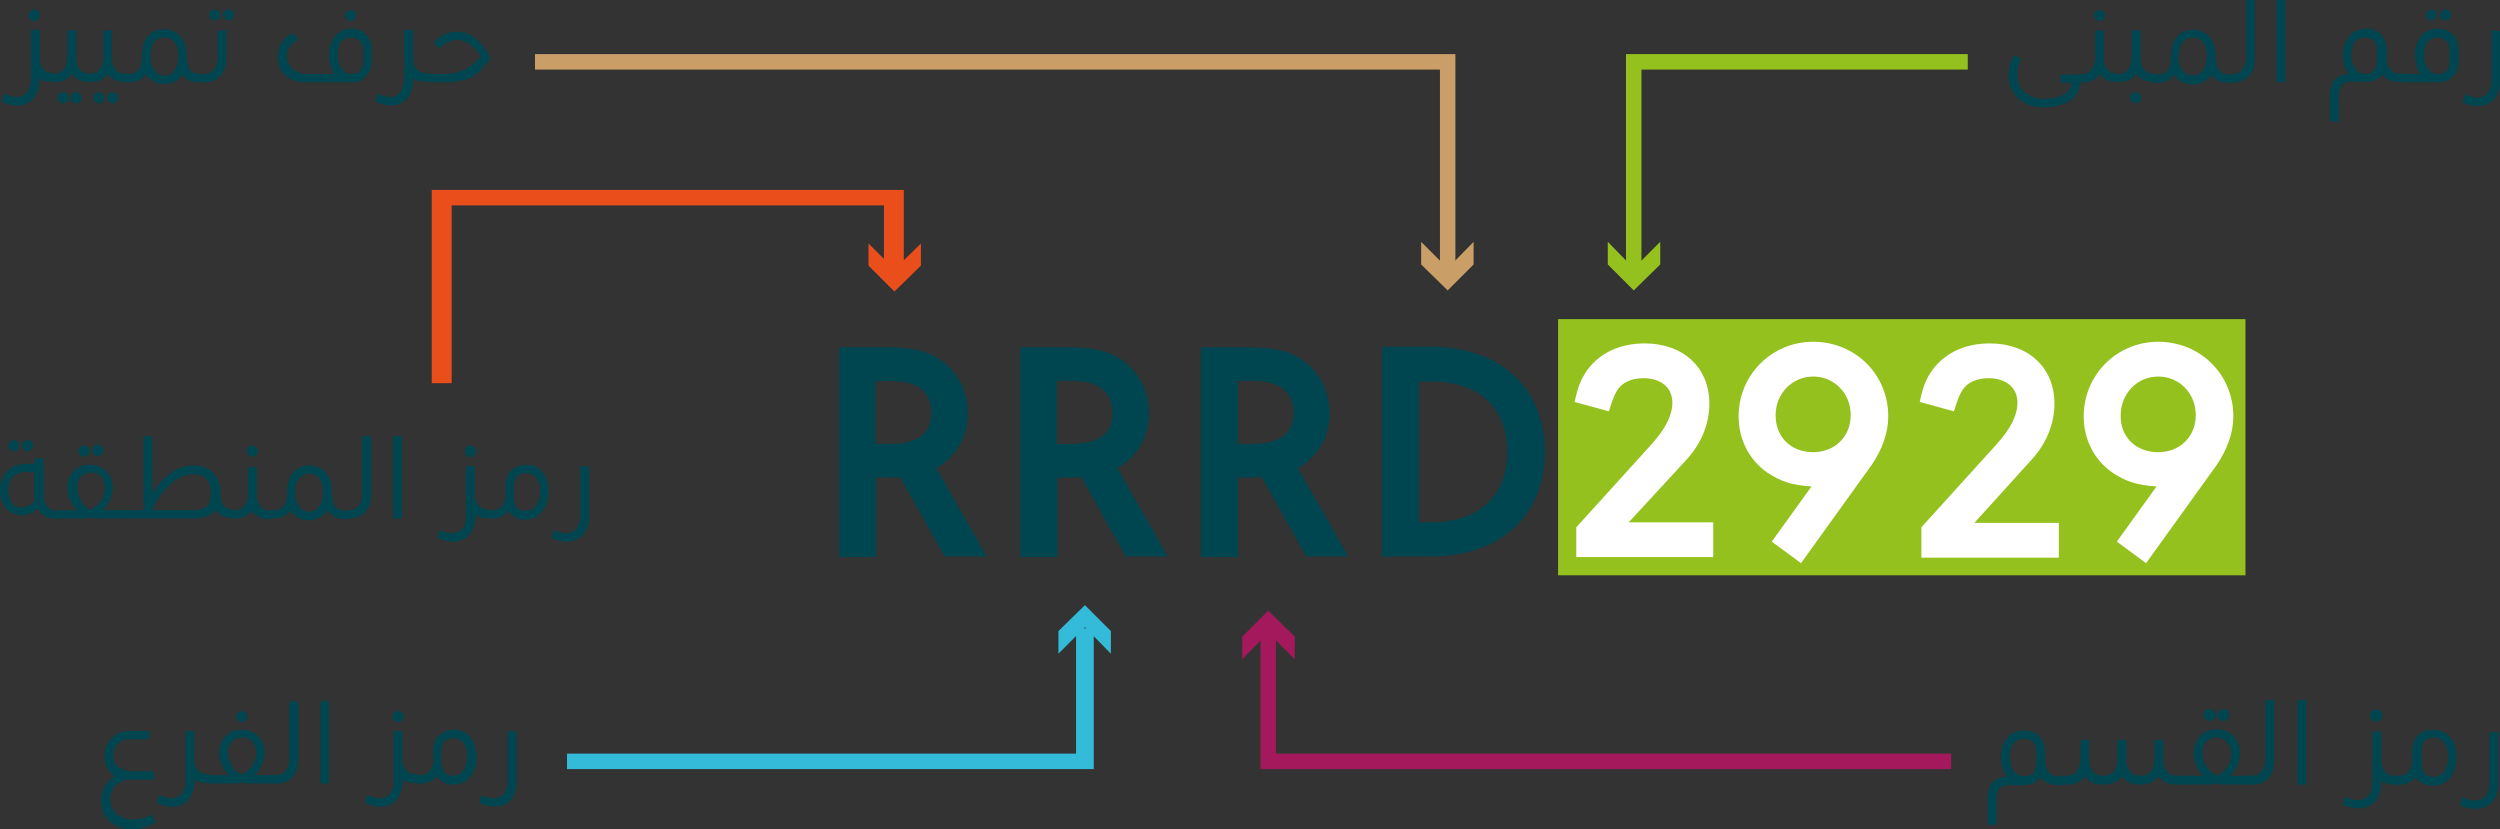 <?xml version="1.0" encoding="utf-8"?>
<!-- Generator: Adobe Illustrator 26.2.1, SVG Export Plug-In . SVG Version: 6.00 Build 0)  -->
<svg version="1.1" id="Layer_1" xmlns="http://www.w3.org/2000/svg" xmlns:xlink="http://www.w3.org/1999/xlink" x="0px" y="0px"
	 viewBox="0 0 452.8 150.2" style="enable-background:new 0 0 452.8 150.2;" xml:space="preserve">
<rect x="0" y="0" width="452.8" height="150.2" fill="#333333" stroke="none"/>
<style type="text/css">
	.st0{fill:#95C11F;}
	.st1{fill:#34BBDA;}
	.st2{fill:#E94E1B;}
	.st3{fill:#004650;}
	.st4{fill:#CA9E67;}
	.st5{fill:#A3195B;}
	.st6{fill:#FFFFFF;}
</style>
<g id="Layer_1_00000092444431953749141060000012269420061721321604_">
	<g id="Layer_2_00000157986523579936396390000013993086247165421452_">
		<g id="Layer_1-2">
			<g>
				<rect x="282.2" y="57.8" class="st0" width="124.5" height="46.4"/>
			</g>
			<g>
				<polygon class="st0" points="297.3,49.4 294.5,49.4 294.5,9.8 356.4,9.8 356.4,12.6 297.3,12.6 				"/>
			</g>
			<g>
				<polygon class="st0" points="300.7,43.8 295.9,48.6 291.2,43.8 291.2,47.9 295.9,52.6 300.7,47.9 				"/>
			</g>
			<g>
				<polygon class="st1" points="198.1,139.3 102.7,139.3 102.7,136.5 194.9,136.5 194.9,113.8 198.1,113.8 				"/>
			</g>
			<g>
				<polygon class="st1" points="191.7,118.4 196.5,113.6 201.2,118.4 201.2,114.3 196.5,109.6 191.7,114.3 				"/>
			</g>
			<g>
				<polygon class="st2" points="81.8,69.4 78.2,69.4 78.2,34.4 163.7,34.4 163.7,48.9 160.1,48.9 160.1,37.2 81.8,37.2 				"/>
			</g>
			<g>
				<polygon class="st2" points="166.8,44.1 162,48.8 157.3,44.1 157.3,48.1 162,52.8 166.8,48.1 				"/>
			</g>
			<g>
				<path class="st3" d="M10.5,93.9H10c-1.3,0.1-2.6-0.6-3.2-1.8C6,92.9,5,93.3,3.9,93.3S1.7,92.8,1,92c-0.7-0.9-1-2.1-1-3.2
					c-0.1-1.4,0.5-2.7,1.5-3.7C2.4,84.3,3.6,84,4.8,84h1.5v-1h1.6v6.6c-0.1,0.8,0.2,1.6,0.7,2.2c0.4,0.4,1,0.7,1.6,0.7h0.4v1.4
					C10.6,93.9,10.5,93.9,10.5,93.9z M3.5,80.7c0,0.3-0.1,0.5-0.3,0.7s-0.4,0.3-0.7,0.3S2,81.6,1.8,81.4S1.5,81,1.5,80.7
					s0.1-0.5,0.3-0.7s0.5-0.3,0.7-0.3c0.3,0,0.5,0.1,0.7,0.3C3.4,80.1,3.5,80.4,3.5,80.7L3.5,80.7z M6.2,85.5H4.8
					c-1-0.1-1.9,0.3-2.6,1c-0.5,0.6-0.8,1.4-0.7,2.3c-0.1,0.8,0.2,1.7,0.7,2.4c0.4,0.5,1,0.7,1.6,0.7c0.9,0,1.8-0.4,2.5-1.1
					c-0.1-0.3-0.1-0.7-0.1-1C6.2,89.8,6.2,85.5,6.2,85.5z M6,80.7c0,0.5-0.5,1-1,1c-0.3,0-0.5-0.1-0.7-0.3C4.1,81.2,4,80.9,4,80.7
					c0-0.3,0.1-0.5,0.3-0.7c0.2-0.2,0.5-0.3,0.7-0.3c0.3,0,0.5,0.1,0.7,0.3C5.9,80.1,6,80.4,6,80.7z"/>
			</g>
			<g>
				<path class="st3" d="M15,93.9h-5v-1.5h4c-0.5-0.5-1-1.1-1.3-1.8c-0.3-0.7-0.5-1.4-0.5-2.1c-0.1-1.2,0.4-2.3,1.2-3.2
					c0.8-0.8,1.8-1.2,2.9-1.1c1.2-0.1,2.4,0.5,3.2,1.4c0.6,0.8,1,1.8,0.9,2.9c0,0.7-0.2,1.5-0.5,2.1c-0.3,0.7-0.7,1.3-1.3,1.8h4v1.5
					h-5c-0.5,0-0.9,0-1.4-0.2C15.9,93.8,15.5,93.9,15,93.9z M16.4,92.3c0.8-0.4,1.5-1,2-1.8c0.4-0.6,0.6-1.3,0.6-2.1
					c0-0.8-0.2-1.5-0.7-2.1c-0.5-0.5-1.1-0.8-1.8-0.7c-0.8,0-1.5,0.3-2,0.9c-0.4,0.6-0.6,1.2-0.5,1.9c0,0.8,0.3,1.6,0.7,2.3
					C15,91.5,15.6,92,16.4,92.3z M16.2,81.6c0,0.6-0.4,1-1,1.1c-0.3,0-0.5-0.1-0.7-0.3c-0.2-0.2-0.3-0.5-0.3-0.7
					c0-0.3,0.1-0.5,0.3-0.7s0.5-0.3,0.7-0.3c0.3,0,0.5,0.1,0.7,0.3C16.1,81.1,16.2,81.4,16.2,81.6z M18.7,81.6
					c0,0.3-0.1,0.5-0.3,0.7c-0.2,0.2-0.5,0.3-0.7,0.3c-0.6,0-1-0.5-1-1.1c0-0.3,0.1-0.5,0.3-0.7c0.2-0.2,0.4-0.3,0.7-0.3
					c0.3,0,0.5,0.1,0.7,0.3C18.6,81.1,18.7,81.4,18.7,81.6z"/>
			</g>
			<g>
				<path class="st3" d="M35,93.9H22.2v-1.5H26V79h1.6v10.3c1-1.6,2.3-3,3.9-4c1-0.6,2.2-1,3.5-1c1.4-0.1,2.7,0.4,3.7,1.4
					c0.8,1,1.3,2.2,1.2,3.5c0,2.1,0.8,3.1,2.3,3.1h0.4v1.5H42c-1.2,0.1-2.3-0.5-3-1.4C38.3,93.4,37,93.9,35,93.9z M27.6,92.4h7.2
					c1,0.1,2-0.2,2.8-0.8c0.5-0.7,0.7-1.5,0.6-2.3c0-2.3-1.1-3.4-3.2-3.4c-1.7,0.1-3.2,0.8-4.3,2C29.4,89.1,28.3,90.6,27.6,92.4z"/>
			</g>
			<g>
				<path class="st3" d="M42.7,93.9h-0.6v-1.5h0.4c0.7,0,1.4-0.3,1.8-0.8c0.4-0.6,0.6-1.3,0.6-2v-5h1.6v5c-0.1,0.8,0.2,1.6,0.7,2.2
					c0.4,0.4,1,0.7,1.6,0.7h0.4V94h-0.5c-1.2,0.1-2.3-0.5-3-1.4C44.9,93.4,43.8,93.9,42.7,93.9z M46.7,81.7c0,0.3-0.1,0.5-0.3,0.7
					s-0.5,0.3-0.7,0.3c-0.3,0-0.5-0.1-0.7-0.3c-0.2-0.2-0.3-0.5-0.3-0.7c0-0.3,0.1-0.5,0.3-0.7s0.4-0.3,0.7-0.3s0.5,0.1,0.7,0.3
					C46.6,81.2,46.7,81.5,46.7,81.7L46.7,81.7z"/>
			</g>
			<g>
				<path class="st3" d="M59.3,92.5c-1.3,1.8-3.8,2.3-5.7,1c-0.4-0.3-0.7-0.6-1-1c-0.7,0.9-1.8,1.4-2.9,1.4h-1v-1.5h0.9
					c1.6,0,2.4-1,2.4-3.2c0-0.8,0.1-1.5,0.3-2.2c0.5-1.6,2-2.8,3.7-2.7c0.9,0,1.8,0.3,2.5,0.8c0.6,0.5,1,1.2,1.3,1.9
					c0.2,0.7,0.3,1.5,0.3,2.3c0,2.1,0.8,3.2,2.3,3.2h0.9V94h-1.1C61.1,94,60,93.4,59.3,92.5z M53.5,89.2c-0.1,1,0.2,2,0.9,2.8
					c0.8,0.9,2.2,0.9,3.1,0.1c0.1-0.1,0.2-0.2,0.3-0.3c0.5-0.8,0.8-1.7,0.7-2.6c0.1-0.9-0.2-1.9-0.7-2.6c-0.9-1-2.4-1.1-3.3-0.2
					c-0.1,0.1-0.3,0.3-0.4,0.4C53.6,87.5,53.4,88.3,53.5,89.2z"/>
			</g>
			<g>
				<path class="st3" d="M63.4,93.9h-0.6v-1.5h0.4c0.7,0,1.4-0.3,1.8-0.8c0.4-0.6,0.6-1.3,0.6-2V79h1.6v10.7
					c0.1,1.2-0.4,2.5-1.3,3.3C65.2,93.6,64.3,93.9,63.4,93.9z"/>
			</g>
			<g>
				<path class="st3" d="M72.8,93.9h-1.6V79h1.6V93.9z"/>
			</g>
			<g>
				<path class="st3" d="M86.1,93.2v0.3c0.1,1.3-0.4,2.6-1.3,3.6c-0.8,0.7-1.8,1.1-2.8,1c-0.9,0-1.9-0.3-2.7-0.7l0.4-1.4
					c0.7,0.3,1.4,0.5,2.1,0.6c0.8,0,1.5-0.3,2-0.9c0.5-0.7,0.7-1.5,0.6-2.3v-9H86v5c-0.1,0.8,0.2,1.6,0.7,2.2c0.4,0.4,1,0.7,1.6,0.7
					h0.4v1.5h-0.6C87.5,93.9,86.7,93.7,86.1,93.2z M86.2,81.8c0,0.3-0.1,0.5-0.3,0.7c-0.4,0.4-1,0.4-1.4,0l0,0
					c-0.4-0.4-0.4-1.1,0-1.5s1.1-0.4,1.5,0C86.1,81.2,86.2,81.5,86.2,81.8L86.2,81.8z"/>
			</g>
			<g>
				<path class="st3" d="M88.3,92.4h0.9c0.7,0,1.4-0.3,1.8-0.8c0.4-0.6,0.6-1.3,0.6-2V88c-0.1-1.1,0.3-2.1,1.1-2.9
					c0.7-0.6,1.7-0.9,2.6-0.9c1.2-0.1,2.4,0.5,3.1,1.5s1,2.1,0.9,3.3c0.1,1.5-0.4,2.9-1.4,4c-0.7,0.7-1.7,1.1-2.7,1.1
					c-1.2,0.1-2.4-0.5-3.1-1.5c-0.7,0.8-1.7,1.3-2.8,1.3h-1V92.4z M93.1,89.9c-0.1,0.8,0.1,1.5,0.6,2.1c0.4,0.4,1,0.6,1.6,0.5
					c0.7,0,1.4-0.3,1.8-0.9c0.5-0.8,0.8-1.7,0.7-2.6c0.1-0.9-0.2-1.8-0.7-2.5c-0.4-0.5-1.1-0.8-1.8-0.8c-1.4,0-2.2,0.8-2.2,2.4V89.9
					z"/>
			</g>
			<g>
				<path class="st3" d="M106.7,84.5v8.9c0.1,1.4-0.4,2.7-1.3,3.7c-0.8,0.7-1.8,1-2.8,1c-0.9,0-1.9-0.3-2.7-0.7l0.4-1.4
					c0.6,0.3,1.4,0.5,2.1,0.6c0.8,0,1.5-0.3,2-0.9c0.5-0.7,0.7-1.5,0.7-2.3v-9L106.7,84.5z"/>
			</g>
			<g>
				<path class="st3" d="M376.7,14.9c0,1.4-0.7,2.8-2,3.5c-1.4,0.7-2.9,1.1-4.5,1c-1.8,0.1-3.6-0.5-4.9-1.8c-1-1.1-1.6-2.6-1.5-4.1
					c0-1.2,0.3-2.5,1-3.5l1.3,0.6c-0.5,0.9-0.7,1.9-0.7,2.9c-0.1,1.2,0.4,2.4,1.3,3.2c1,0.8,2.2,1.3,3.5,1.2c1.3,0,2.5-0.2,3.6-0.8
					c0.8-0.4,1.3-1.2,1.4-2.1h-2v-1.5h4V15h-0.5L376.7,14.9L376.7,14.9z"/>
			</g>
			<g>
				<path class="st3" d="M377.3,14.9h-0.6v-1.5h0.4c0.7,0,1.4-0.3,1.8-0.9c0.4-0.6,0.6-1.3,0.6-2v-5h1.6v5c-0.1,0.8,0.2,1.6,0.7,2.2
					c0.4,0.4,1,0.7,1.6,0.6h0.4v1.5h-0.5c-1.2,0.1-2.3-0.5-3-1.4C379.6,14.5,378.4,15,377.3,14.9z M381.3,2.8c0,0.6-0.5,1-1,1
					c-0.3,0-0.5-0.1-0.7-0.3s-0.3-0.5-0.3-0.7c0-0.5,0.5-1,1-1c0.3,0,0.5,0.1,0.7,0.3C381.1,2.2,381.3,2.5,381.3,2.8L381.3,2.8z"/>
			</g>
			<g>
				<path class="st3" d="M383.3,14.9v-1.5h0.4c0.7,0,1.4-0.3,1.8-0.9c0.4-0.6,0.6-1.3,0.6-2v-5h1.6v5c-0.1,0.8,0.2,1.6,0.7,2.2
					c0.4,0.4,1,0.7,1.6,0.6h0.4v1.5h-0.5c-1.2,0.1-2.3-0.5-3-1.4c-0.7,1-1.8,1.5-3,1.4L383.3,14.9z M386.8,18.7
					c-0.3,0-0.5-0.1-0.7-0.3c-0.2-0.2-0.3-0.4-0.3-0.7c0-0.3,0.1-0.5,0.3-0.7c0.2-0.2,0.4-0.3,0.7-0.3c0.3,0,0.5,0.1,0.7,0.3
					c0.2,0.2,0.3,0.5,0.3,0.7C387.8,18.3,387.3,18.7,386.8,18.7L386.8,18.7z"/>
			</g>
			<g>
				<path class="st3" d="M400.5,13.6c-1.3,1.8-3.8,2.3-5.7,1c-0.4-0.3-0.7-0.6-1-1c-0.7,0.9-1.8,1.4-2.9,1.4h-1v-1.5h0.9
					c1.6,0,2.4-1,2.4-3.2c0-0.8,0.1-1.5,0.3-2.2c0.2-0.8,0.8-1.6,1.5-2.1c1.5-0.9,3.3-0.8,4.7,0.2c0.6,0.5,1,1.2,1.3,1.9
					c0.2,0.7,0.3,1.5,0.3,2.2c0,2.1,0.8,3.2,2.4,3.2h0.9V15h-1.1C402.3,15,401.2,14.5,400.5,13.6z M394.6,10.2c-0.1,1,0.2,2,0.9,2.8
					c0.8,0.9,2.3,0.9,3.2,0.1c0.1-0.1,0.2-0.2,0.3-0.3c0.5-0.8,0.7-1.7,0.7-2.6c0.1-0.9-0.2-1.9-0.7-2.6c-0.4-0.5-1.1-0.8-1.8-0.8
					c-0.8,0-1.5,0.3-2,1C394.8,8.6,394.6,9.4,394.6,10.2z"/>
			</g>
			<g>
				<path class="st3" d="M404.6,14.9H404v-1.5h0.4c0.7,0,1.4-0.3,1.8-0.9c0.4-0.6,0.6-1.3,0.6-2V0h1.6v10.7c0.1,1.2-0.4,2.5-1.3,3.3
					C406.4,14.6,405.5,15,404.6,14.9z"/>
			</g>
			<g>
				<path class="st3" d="M413.9,14.9h-1.6V0h1.6V14.9z"/>
			</g>
			<g>
				<path class="st3" d="M423.5,22H422v-4.9c0-0.9,0.2-1.8,0.8-2.6c0.5-0.5,1.1-0.9,1.9-1l0.7-0.1c-0.7-1-1.1-2.2-1-3.4
					c-0.1-1.3,0.4-2.6,1.2-3.6c0.7-0.8,1.8-1.2,2.9-1.2c1.1-0.1,2.1,0.4,2.9,1.2c0.6,0.7,0.9,1.7,0.9,2.6v1.5
					c-0.1,0.8,0.2,1.6,0.7,2.2c0.4,0.4,1,0.7,1.6,0.6h0.9v1.5h-1.1c-1.1,0.1-2.2-0.4-2.9-1.3c-0.7,0.8-1.7,1.3-2.7,1.3H426
					c-0.7-0.1-1.3,0.1-1.9,0.6c-0.4,0.6-0.6,1.3-0.5,2.1V22H423.5z M425.9,10.1c-0.1,1,0.3,1.9,0.9,2.6c0.4,0.5,1,0.7,1.6,0.7
					c1.4,0,2.1-0.8,2.1-2.4V9.2c0-1.6-0.7-2.4-2.2-2.4c-0.8,0-1.5,0.3-2,1C426,8.5,425.8,9.3,425.9,10.1L425.9,10.1z"/>
			</g>
			<g>
				<path class="st3" d="M441.6,14.9h-6.7v-1.5h3.5c-0.7-1-1-2.2-1-3.4c-0.1-1.3,0.4-2.6,1.2-3.6c0.7-0.8,1.8-1.2,2.9-1.2
					c1.1-0.1,2.1,0.4,2.9,1.2c0.6,0.7,0.9,1.7,0.9,2.6v2c0.1,1.1-0.3,2.1-1.1,2.9C443.5,14.6,442.6,15,441.6,14.9z M439.1,10.1
					c-0.1,1,0.3,1.9,0.9,2.6c0.4,0.5,1,0.7,1.6,0.7c1.4,0,2.1-0.8,2.1-2.5V9.2c0-0.7-0.2-1.3-0.6-1.8c-0.4-0.4-1-0.6-1.6-0.6
					c-0.8,0-1.5,0.3-2,1C439.2,8.5,439,9.3,439.1,10.1L439.1,10.1z M441.4,2.7c0,0.3-0.1,0.5-0.3,0.7c-0.4,0.4-1,0.4-1.4,0l0,0
					c-0.2-0.2-0.3-0.5-0.3-0.7c0-0.3,0.1-0.5,0.3-0.7c0.4-0.4,1-0.4,1.4,0l0,0C441.3,2.2,441.4,2.4,441.4,2.7z M443.9,2.7
					c0,0.6-0.5,1-1,1c-0.3,0-0.5-0.1-0.7-0.3s-0.3-0.5-0.3-0.7c0-0.5,0.5-1,1-1c0.3,0,0.5,0.1,0.7,0.3
					C443.8,2.1,443.9,2.4,443.9,2.7z"/>
			</g>
			<g>
				<path class="st3" d="M452.8,5.6v8.9c0.1,1.4-0.4,2.7-1.3,3.7c-0.8,0.7-1.8,1-2.8,1c-0.9,0-1.9-0.3-2.7-0.7l0.5-1.4
					c0.7,0.3,1.4,0.5,2.1,0.6c0.8,0,1.5-0.3,2-0.9c0.5-0.7,0.7-1.5,0.6-2.3v-9L452.8,5.6z"/>
			</g>
			<g>
				<g>
					<path class="st3" d="M28.2,148.9c-1.3,0.9-2.8,1.3-4.3,1.3c-1.5,0.1-3-0.5-4.1-1.5c-1-0.9-1.5-2.2-1.5-3.6c0-1,0.2-1.9,0.7-2.7
						c0.4-0.7,1.1-1.4,1.8-1.8c-1.2-0.8-1.9-2.1-1.8-3.6c-0.1-1.3,0.4-2.5,1.3-3.4c0.8-0.8,1.9-1.2,3-1.2H27v1.5h-3.4
						c-0.9-0.1-1.8,0.3-2.4,1c-0.5,0.6-0.7,1.3-0.7,2c0,0.8,0.3,1.5,0.9,2c0.7,0.5,1.5,0.8,2.4,0.8h4.1v1.5h-4
						c-1.2-0.1-2.3,0.4-3.1,1.2c-1.3,1.5-1.1,3.8,0.4,5.1c0.1,0,0.1,0.1,0.2,0.1c0.8,0.6,1.8,0.9,2.8,0.8c1.2,0,2.3-0.3,3.3-0.9
						L28.2,148.9z"/>
				</g>
				<g>
					<path class="st3" d="M35.2,141.2v0.3c0.1,1.3-0.4,2.6-1.3,3.6c-0.8,0.7-1.8,1.1-2.8,1c-0.9,0-1.9-0.3-2.7-0.7l0.5-1.4
						c0.6,0.4,1.4,0.5,2.1,0.6c0.8,0,1.5-0.3,2-0.9c0.5-0.7,0.7-1.5,0.6-2.3v-9h1.6v5c-0.1,0.8,0.2,1.6,0.7,2.2
						c0.4,0.4,1,0.7,1.6,0.6h0.4v1.5h-0.6C36.6,141.9,35.9,141.7,35.2,141.2z"/>
				</g>
				<g>
					<path class="st3" d="M42.5,141.9h-5v-1.5h4c-0.6-0.5-1-1.1-1.3-1.8s-0.5-1.4-0.5-2.1c-0.1-1.2,0.4-2.3,1.2-3.2
						c0.8-0.8,1.8-1.2,2.9-1.1c1.2-0.1,2.4,0.5,3.2,1.4c0.6,0.8,1,1.8,0.9,2.9c0,0.7-0.2,1.5-0.5,2.1c-0.3,0.7-0.7,1.3-1.3,1.8h4
						v1.5h-5c-0.5,0-0.9,0-1.4-0.2C43.4,141.9,42.9,141.9,42.5,141.9z M43.8,140.3c0.8-0.4,1.5-1,2-1.8c0.4-0.6,0.6-1.3,0.6-2.1
						s-0.2-1.5-0.7-2.1c-1.1-1-2.8-1-3.8,0.1c0,0,0,0-0.1,0.1c-0.4,0.6-0.6,1.2-0.5,1.9c0,0.8,0.3,1.6,0.7,2.3
						C42.4,139.5,43.1,140,43.8,140.3L43.8,140.3z M44.8,129.8c0,0.3-0.1,0.5-0.3,0.7c-0.4,0.4-1,0.4-1.4,0l0,0
						c-0.2-0.2-0.3-0.5-0.3-0.7c0-0.3,0.1-0.5,0.3-0.7c0.2-0.2,0.4-0.3,0.7-0.3C44.3,128.8,44.8,129.2,44.8,129.8L44.8,129.8z"/>
				</g>
				<g>
					<path class="st3" d="M50.2,141.9h-0.6v-1.5H50c0.7,0,1.4-0.3,1.8-0.9c0.4-0.6,0.6-1.3,0.6-2V127H54v10.7
						c0.1,1.2-0.4,2.4-1.2,3.3C52,141.6,51.1,141.9,50.2,141.9z"/>
				</g>
				<g>
					<path class="st3" d="M59.6,141.9H58V127h1.6V141.9z"/>
				</g>
				<g>
					<path class="st3" d="M72.9,141.2v0.3c0.1,1.3-0.4,2.6-1.3,3.6c-0.8,0.7-1.8,1.1-2.8,1c-0.9,0-1.9-0.3-2.7-0.7l0.5-1.4
						c0.6,0.4,1.4,0.5,2.1,0.6c0.8,0,1.5-0.3,2-0.9c0.5-0.7,0.7-1.5,0.6-2.3v-9h1.6v5c-0.1,0.8,0.2,1.6,0.7,2.2
						c0.4,0.4,1,0.7,1.6,0.6h0.4v1.5H75C74.3,141.9,73.5,141.7,72.9,141.2z M73.1,129.8c0,0.3-0.1,0.5-0.3,0.7
						c-0.2,0.2-0.4,0.3-0.7,0.3c-0.3,0-0.5-0.1-0.7-0.3s-0.3-0.5-0.3-0.7c0-0.6,0.4-1,1-1c0.3,0,0.6,0.1,0.8,0.3
						C73,129.2,73.1,129.5,73.1,129.8z"/>
				</g>
				<g>
					<path class="st3" d="M75.2,140.4h0.9c0.7,0,1.4-0.3,1.8-0.9c0.4-0.6,0.6-1.3,0.6-2V136c-0.1-1.1,0.3-2.1,1.1-2.9
						c0.7-0.6,1.7-0.9,2.6-0.9c1.2-0.1,2.4,0.5,3.1,1.5s1,2.1,1,3.3c0.1,1.5-0.4,2.9-1.4,4c-0.7,0.7-1.7,1.1-2.7,1.1
						c-1.2,0.1-2.4-0.5-3.1-1.5c-0.7,0.8-1.7,1.3-2.8,1.3h-1.1V140.4z M80,137.9c-0.1,0.8,0.1,1.5,0.6,2.1c0.4,0.4,1,0.6,1.5,0.5
						c0.7,0,1.4-0.3,1.8-0.9c0.5-0.8,0.8-1.7,0.7-2.6c0.1-0.9-0.2-1.8-0.7-2.5c-0.4-0.5-1.1-0.8-1.8-0.8c-1.5,0-2.2,0.8-2.2,2.4v1.8
						H80z"/>
				</g>
				<g>
					<path class="st3" d="M93.6,132.5v8.9c0.1,1.4-0.4,2.7-1.3,3.7c-0.8,0.7-1.8,1-2.8,1c-0.9,0-1.9-0.3-2.7-0.7l0.4-1.4
						c0.6,0.4,1.4,0.5,2.1,0.6c0.8,0,1.5-0.3,2-0.9c0.5-0.7,0.7-1.5,0.6-2.3v-9L93.6,132.5z"/>
				</g>
			</g>
			<g>
				<path class="st3" d="M7.1,14.2v0.3c0.1,1.3-0.4,2.6-1.3,3.6C5,18.8,4,19.2,3,19.1c-0.9,0-1.9-0.3-2.7-0.7L0.8,17
					c0.7,0.3,1.4,0.5,2.1,0.6c0.8,0,1.5-0.3,2-0.9c0.5-0.7,0.7-1.5,0.7-2.3v-9h1.6v5c-0.1,0.8,0.2,1.6,0.7,2.2
					c0.4,0.4,1,0.7,1.6,0.6h0.4v1.5H9.2C8.5,14.9,7.7,14.7,7.1,14.2z M7.2,2.8c0,0.3-0.1,0.5-0.3,0.7C6.7,3.7,6.5,3.8,6.2,3.8
					S5.7,3.7,5.5,3.5S5.2,3.1,5.2,2.8c0-0.6,0.4-1,0.9-1.1c0.3,0,0.6,0.1,0.8,0.3C7.1,2.2,7.2,2.5,7.2,2.8z"/>
			</g>
			<g>
				<path class="st3" d="M9.4,14.9v-1.5h0.4c0.7,0,1.4-0.3,1.8-0.9c0.4-0.6,0.6-1.3,0.6-2v-5h1.6v5c-0.1,0.8,0.2,1.6,0.7,2.2
					c0.4,0.4,1,0.7,1.6,0.6h0.4v1.5H16c-1.2,0.1-2.3-0.5-3-1.4c-0.7,1-1.8,1.5-2.9,1.4L9.4,14.9z M11.4,18.7c-0.5,0-1-0.5-1-1
					c0-0.3,0.1-0.5,0.3-0.7s0.5-0.3,0.8-0.3s0.5,0.1,0.7,0.3c0.2,0.2,0.3,0.5,0.3,0.7c0,0.3-0.1,0.5-0.3,0.7
					C12,18.6,11.7,18.7,11.4,18.7L11.4,18.7z M13.8,18.7c-0.3,0-0.5-0.1-0.7-0.3c-0.2-0.2-0.3-0.4-0.3-0.7c0-0.3,0.1-0.5,0.3-0.7
					s0.5-0.3,0.7-0.3c0.3,0,0.5,0.1,0.7,0.3c0.2,0.2,0.3,0.5,0.3,0.7C14.8,18.2,14.4,18.7,13.8,18.7L13.8,18.7z"/>
			</g>
			<g>
				<path class="st3" d="M15.9,14.9v-1.5h0.4c0.7,0,1.4-0.3,1.8-0.9c0.4-0.6,0.6-1.3,0.6-2v-5h1.6v5c-0.1,0.8,0.2,1.6,0.7,2.2
					c0.4,0.4,1,0.7,1.6,0.6H23v1.5h-0.5c-1.2,0.1-2.3-0.5-3-1.4c-0.7,1-1.8,1.5-3,1.4L15.9,14.9L15.9,14.9z M17.9,18.7
					c-0.5,0-1-0.5-1-1c0-0.3,0.1-0.5,0.3-0.7c0.2-0.2,0.4-0.3,0.7-0.3c0.3,0,0.5,0.1,0.7,0.3c0.2,0.2,0.3,0.5,0.3,0.7
					c0,0.3-0.1,0.5-0.3,0.7C18.5,18.6,18.2,18.7,17.9,18.7L17.9,18.7z M20.4,18.7c-0.5,0-1-0.5-1-1c0-0.3,0.1-0.5,0.3-0.7
					c0.4-0.4,1-0.4,1.4,0l0,0c0.2,0.2,0.3,0.5,0.3,0.7c0,0.3-0.1,0.5-0.3,0.7C20.9,18.6,20.7,18.7,20.4,18.7L20.4,18.7z"/>
			</g>
			<g>
				<path class="st3" d="M33.1,13.5c-0.7,1.1-2,1.8-3.3,1.7c-1.3,0.1-2.6-0.6-3.4-1.7c-0.7,0.9-1.8,1.4-2.9,1.4h-1.1v-1.5h0.9
					c1.6,0,2.4-1,2.4-3.2c0-0.8,0.1-1.5,0.3-2.2c0.2-0.8,0.8-1.6,1.5-2.1C29,5,30.8,5.1,32.2,6.1c0.6,0.5,1,1.2,1.3,1.9
					c0.2,0.7,0.3,1.5,0.3,2.2c0,2.1,0.8,3.2,2.4,3.2h0.9v1.5H36C34.9,15,33.8,14.5,33.1,13.5z M27.3,10.2c-0.1,1,0.2,2,0.9,2.8
					c0.4,0.5,1,0.7,1.6,0.7c0.7,0,1.4-0.3,1.8-0.9c0.5-0.8,0.8-1.7,0.7-2.6c0.1-0.9-0.2-1.9-0.7-2.6c-0.4-0.5-1.1-0.8-1.8-0.8
					c-0.8-0.1-1.6,0.3-2,1C27.4,8.6,27.2,9.4,27.3,10.2z"/>
			</g>
			<g>
				<path class="st3" d="M37.2,14.9h-0.6v-1.5H37c0.7,0,1.4-0.3,1.8-0.9c0.4-0.6,0.6-1.3,0.6-2v-5H41v5.1c0.1,1.2-0.4,2.5-1.3,3.3
					C39,14.6,38.1,14.9,37.2,14.9z M39.9,2.7c0,0.3-0.1,0.5-0.3,0.7s-0.4,0.3-0.7,0.3c-0.5,0-1-0.5-1-1c0-0.3,0.1-0.5,0.3-0.7
					s0.5-0.3,0.7-0.3C39.5,1.7,39.9,2.2,39.9,2.7L39.9,2.7z M42.4,2.7c0,0.3-0.1,0.5-0.3,0.7s-0.4,0.3-0.7,0.3s-0.5-0.1-0.7-0.3
					s-0.3-0.5-0.3-0.7c0-0.3,0.1-0.5,0.3-0.7s0.5-0.3,0.7-0.3c0.3,0,0.5,0.1,0.7,0.3C42.3,2.2,42.4,2.4,42.4,2.7L42.4,2.7z"/>
			</g>
			<g>
				<path class="st3" d="M63.7,14.9h-8.2c-1.6,0.1-3.1-0.5-4.2-1.6c-0.7-0.9-1-2-1-3.1c0-0.9,0.3-1.8,0.8-2.6c0.5-0.7,1.2-1.3,2-1.6
					L54,7.2c-0.6,0.3-1.1,0.7-1.5,1.2c-0.9,1.3-0.7,3,0.5,4.1c0.7,0.6,1.5,0.9,2.4,0.9h5.2c-0.7-1-1.1-2.2-1-3.4
					c-0.1-1.3,0.4-2.6,1.2-3.6c0.7-0.8,1.8-1.2,2.8-1.2c1.1-0.1,2.1,0.4,2.8,1.2c0.6,0.7,1,1.7,0.9,2.6v2c0.1,1.1-0.3,2.1-1.1,2.9
					C65.6,14.6,64.7,15,63.7,14.9z M61.2,10.1c-0.1,1,0.3,1.9,0.9,2.6c0.4,0.5,1,0.7,1.6,0.7c1.4,0,2.1-0.9,2.1-2.5V9.2
					c0-0.7-0.2-1.3-0.6-1.8c-0.4-0.4-1-0.6-1.6-0.6c-0.8,0-1.5,0.3-2,1C61.3,8.5,61.1,9.3,61.2,10.1z M64.5,2.8
					c0,0.3-0.1,0.5-0.3,0.7c-0.2,0.2-0.4,0.3-0.7,0.3c-0.5,0-1-0.5-1-1c0-0.3,0.1-0.5,0.3-0.7s0.5-0.3,0.7-0.3
					C64.1,1.8,64.5,2.3,64.5,2.8L64.5,2.8z"/>
			</g>
			<g>
				<path class="st3" d="M74.8,14.2v0.3c0.1,1.3-0.4,2.6-1.3,3.6c-0.8,0.7-1.8,1.1-2.8,1c-0.9,0-1.9-0.3-2.7-0.7l0.4-1.4
					c0.6,0.3,1.4,0.5,2.1,0.6c0.8,0,1.5-0.3,2-0.9c0.5-0.7,0.7-1.5,0.7-2.3v-9h1.6v5c-0.1,0.8,0.2,1.6,0.7,2.2
					c0.4,0.4,1,0.7,1.6,0.6h0.4v1.5H77C76.2,14.9,75.5,14.7,74.8,14.2z"/>
			</g>
			<g>
				<path class="st3" d="M80.2,14.9h-3v-1.5H80c1.5,0.1,3-0.2,4.4-0.9c1-0.6,1.9-1.4,2.7-2.3c-1.3-2-2.8-3-4.3-3
					c-1.2,0.1-2.4,0.6-3.2,1.6l-1-1.1c1.9-2.3,5.3-2.6,7.6-0.7c0.1,0.1,0.1,0.1,0.2,0.2c1,0.9,1.8,1.9,2.3,3.2v0.4
					c-0.6,0.7-1.2,1.4-1.8,2.1c-0.5,0.5-1.1,0.9-1.7,1.2C83.6,14.7,81.9,15,80.2,14.9z"/>
			</g>
			<g>
				<polygon class="st4" points="263.6,49.4 260.8,49.4 260.8,12.6 96.9,12.6 96.9,9.8 263.6,9.8 				"/>
			</g>
			<g>
				<polygon class="st4" points="266.9,43.8 262.2,48.6 257.4,43.8 257.4,47.9 262.2,52.6 266.9,47.9 				"/>
			</g>
			<g>
				<polygon class="st5" points="353.4,139.3 228.3,139.3 228.3,113.8 231.1,113.8 231.1,136.5 353.4,136.5 				"/>
			</g>
			<g>
				<polygon class="st5" points="225,119.4 229.7,114.6 234.5,119.4 234.5,115.3 229.7,110.6 225,115.3 				"/>
			</g>
			<g>
				<path class="st3" d="M178.7,100.8h-7.6L163,86.4c-1.1,0.1-1.5,0.1-2.3,0.1h-2v14.4H152v-38h8.7c5.1,0,8.1,0.9,10.6,3
					c2.6,2.2,4,5.5,4,9c0,4.2-2.1,7.8-5.7,9.9L178.7,100.8z M161.1,80.4c5.1,0,7.6-1.8,7.6-5.7c0-1.7-0.7-3.3-1.8-4.2
					c-1.2-1-2.9-1.5-5.8-1.5h-2.5v11.4C158.6,80.4,161.1,80.4,161.1,80.4z"/>
				<path class="st3" d="M211.5,100.8h-7.6l-8.1-14.4c-1.1,0.1-1.5,0.1-2.3,0.1h-2v14.4h-6.7v-38h8.7c5.1,0,8.1,0.9,10.6,3
					c2.6,2.2,4,5.5,4,9c0,4.2-2.1,7.8-5.7,9.9L211.5,100.8z M193.9,80.4c5.1,0,7.6-1.8,7.6-5.7c0-1.7-0.7-3.3-1.8-4.2
					c-1.2-1-2.9-1.5-5.8-1.5h-2.5v11.4C191.4,80.4,193.9,80.4,193.9,80.4z"/>
				<path class="st3" d="M244.2,100.8h-7.6l-8.1-14.4c-1.1,0.1-1.5,0.1-2.3,0.1h-2v14.4h-6.7v-38h8.7c5.1,0,8.1,0.9,10.6,3
					c2.6,2.2,4,5.5,4,9c0,4.2-2.1,7.8-5.7,9.9L244.2,100.8z M226.7,80.4c5.1,0,7.6-1.8,7.6-5.7c0-1.7-0.7-3.3-1.8-4.2
					c-1.2-1-2.9-1.5-5.8-1.5h-2.5v11.4C224.2,80.4,226.7,80.4,226.7,80.4z"/>
				<path class="st3" d="M259,62.8c12.7,0,20.8,7.4,20.8,19s-8,19-20.8,19h-8.7v-38C250.3,62.8,259,62.8,259,62.8z M257,94.6h2.2
					c8.6,0,13.8-4.8,13.8-12.8c0-7.9-5.2-12.7-13.8-12.7H257V94.6z"/>
				<path class="st6" d="M285.5,95.5l13.6-15c2.6-2.9,3.8-5.3,3.8-7.6c0-2.7-2.1-4.4-5.2-4.4c-2.3,0-3.9,0.8-4.8,2.2
					c-0.6,1-0.8,1.6-1.5,3.8l-6.2-1.7c0.6-2.9,1.2-4.2,2.3-5.8c2.3-3.1,5.9-4.8,10.4-4.8c7,0,11.7,4.4,11.7,10.9c0,3.6-1.4,7.1-4,10
					L295,94.6h15.3v6.3h-24.8V95.5z"/>
				<path class="st6" d="M320.9,98.1l7.2-10c-3.5-0.2-5.6-0.9-8-2.5c-3.3-2.3-5.2-6-5.2-10.2c0-7.5,6-13.5,13.5-13.5
					c7.6,0,13.6,5.9,13.6,13.5c0,3-1.1,6-3,8.8L326.2,102L320.9,98.1z M328.4,81.9c3.9,0,6.8-2.8,6.8-6.7c0-4-3-7-6.8-7
					s-6.8,3.1-6.8,7C321.6,79.2,324.4,81.9,328.4,81.9z"/>
				<path class="st6" d="M348,95.5l13.6-15c2.6-2.9,3.8-5.3,3.8-7.6c0-2.7-2.1-4.4-5.2-4.4c-2.3,0-3.9,0.8-4.8,2.2
					c-0.6,1-0.8,1.6-1.5,3.8l-6.2-1.7c0.6-2.9,1.2-4.2,2.3-5.8c2.3-3.1,5.9-4.8,10.4-4.8c7,0,11.7,4.4,11.7,10.9c0,3.6-1.4,7.1-4,10
					l-10.5,11.6h15.3v6.3H348V95.5z"/>
				<path class="st6" d="M383.4,98.1l7.2-10c-3.5-0.2-5.6-0.9-8-2.5c-3.3-2.3-5.2-6-5.2-10.2c0-7.5,6-13.5,13.5-13.5
					c7.6,0,13.6,5.9,13.6,13.5c0,3-1.1,6-3,8.8L388.7,102L383.4,98.1z M390.9,81.9c3.9,0,6.8-2.8,6.8-6.7c0-4-3-7-6.8-7
					s-6.8,3.1-6.8,7C384,79.2,386.9,81.9,390.9,81.9z"/>
			</g>
			<g>
				<path class="st3" d="M360,149.4v-5c0-2.1,1.1-3.4,2.8-3.7c0.2,0,0.4-0.1,0.7-0.1c-0.6-0.8-1.1-2-1.1-3.4c0-3,1.6-4.9,4.2-4.9
					c2.4,0,3.8,1.5,3.8,3.9v1.5c0,1.9,1,2.9,2.4,2.9h0.9v1.6h-1.1c-1.2,0-2.3-0.5-3-1.4c-0.6,0.8-1.5,1.3-2.8,1.4H364
					c-2.1,0-2.4,1.1-2.4,2.7v4.5H360z M368.8,136.3c0-1.7-0.7-2.5-2.2-2.5c-1.7,0-2.6,1.3-2.6,3.4c0,2.4,1.3,3.4,2.6,3.4
					c1.5,0,2.2-0.8,2.2-2.5V136.3z"/>
				<path class="st3" d="M373.2,142.1v-1.6h1.2c1.4,0,2.4-1.1,2.4-2.9V134h1.6v3.6c0,1.9,0.9,2.9,2.5,2.9c1.8,0,2.6-1.1,2.6-2.9V134
					h1.6v3.6c0,1.9,1,2.9,2.6,2.9c1.7,0,2.5-1.2,2.5-2.9V134h1.6v3.6c0,1.9,1,2.9,2.4,2.9h1.2v1.6H394c-1.2,0-2.3-0.5-3-1.5
					c-0.7,1-1.8,1.5-3.4,1.5s-2.6-0.4-3.3-1.5c-0.7,1-1.8,1.5-3.5,1.5c-1.5,0-2.5-0.5-3.2-1.5c-0.7,1-1.8,1.5-3,1.5H373.2z"/>
				<path class="st3" d="M395,142.1v-1.6h4.1c-1.1-1-1.8-2.5-1.8-4c0-2.4,1.5-4.4,4.2-4.4c2.8,0,4.2,2,4.2,4.4c0,1.5-0.7,3-1.8,4
					h4.1v1.6h-5.1c-0.4,0-0.9,0-1.4-0.2c-0.5,0.1-0.9,0.2-1.4,0.2H395z M404.1,136.5c0-1.5-0.9-2.9-2.6-2.9c-1.8,0-2.6,1.3-2.6,2.9
					c0,1.4,0.9,3.2,2.6,4C403.2,139.7,404.1,138.1,404.1,136.5z M400.2,130.6c-0.6,0-1.1-0.5-1.1-1.1s0.5-1.1,1.1-1.1
					s1.1,0.5,1.1,1.1S400.8,130.6,400.2,130.6z M402.7,130.6c-0.6,0-1.1-0.5-1.1-1.1s0.5-1.1,1.1-1.1s1.1,0.5,1.1,1.1
					S403.3,130.6,402.7,130.6z"/>
				<path class="st3" d="M407.5,142.1v-1.6h0.4c1.4,0,2.4-1.1,2.4-2.9v-10.8h1.6v11c0,2.9-1.7,4.3-3.8,4.3H407.5z"/>
				<path class="st3" d="M416.1,142.1v-15.3h1.6v15.3H416.1z"/>
				<path class="st3" d="M431.3,141.7c-0.1,3.1-1.6,4.7-4.2,4.7c-0.9,0-1.8-0.2-2.8-0.7l0.5-1.4c0.8,0.4,1.5,0.6,2.2,0.6
					c1.6,0,2.7-1,2.7-3.2v-9.2h1.6v5.1c0,1.9,1,2.9,2.4,2.9h0.4v1.6h-0.6c-0.8,0-1.6-0.2-2.2-0.7V141.7z M430.4,130.7
					c-0.6,0-1.1-0.5-1.1-1.1s0.5-1.1,1.1-1.1c0.6,0,1.1,0.5,1.1,1.1S431,130.7,430.4,130.7z"/>
				<path class="st3" d="M434.5,140.5c1.4,0,2.4-1.1,2.4-2.9v-1.5c0-2.4,1.4-3.9,3.8-3.9c2.6,0,4.2,1.9,4.2,4.9c0,3.6-2,5.2-4.2,5.2
					c-1.4,0-2.5-0.6-3.2-1.5c-0.7,0.9-1.7,1.3-2.9,1.3h-1.1v-1.6H434.5z M438.6,138c0,1.9,0.7,2.7,2.2,2.7c1.3,0,2.6-1,2.6-3.7
					c0-2-0.9-3.4-2.6-3.4c-1.5,0-2.2,0.8-2.2,2.5V138z"/>
				<path class="st3" d="M452.5,141.6c0,3.3-1.7,4.9-4.2,4.9c-0.9,0-1.8-0.2-2.8-0.7l0.5-1.4c0.8,0.4,1.5,0.6,2.2,0.6
					c1.6,0,2.7-1,2.7-3.2v-9.2h1.6C452.5,132.6,452.5,141.6,452.5,141.6z"/>
			</g>
		</g>
	</g>
</g>
<g id="Layer_2_00000026164030262160832590000004300082828218886551_">
</g>
</svg>
